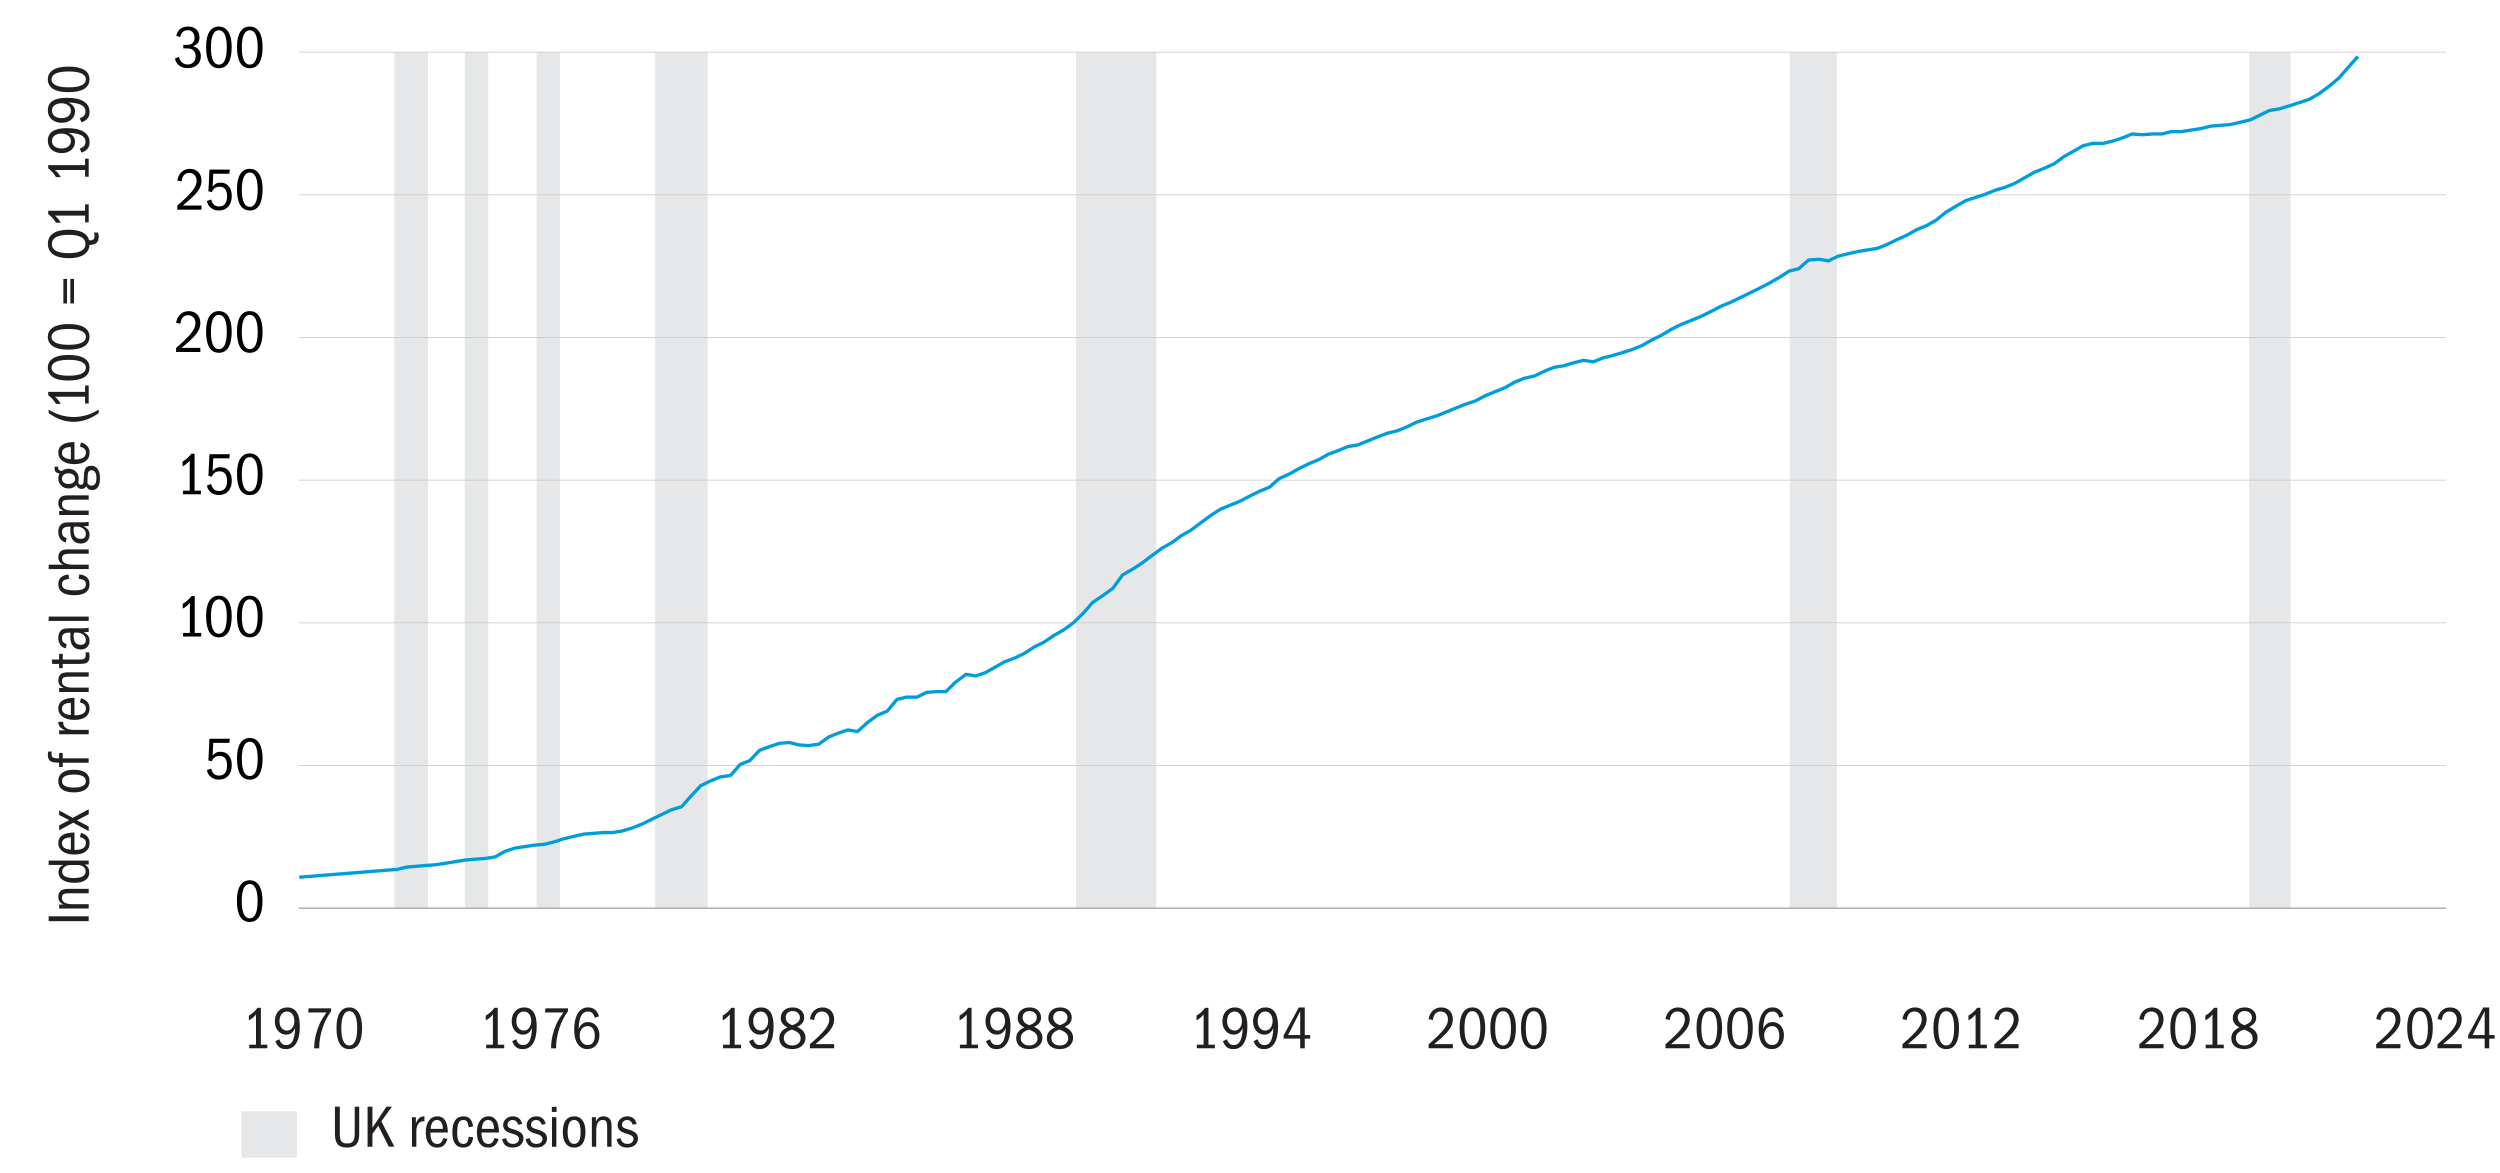 <?xml version="1.0" encoding="UTF-8"?> <svg xmlns="http://www.w3.org/2000/svg" id="Layer_2" width="750" height="351.89" viewBox="0 0 750 351.89"><defs><style>.cls-1{stroke:#009ddd;}.cls-1,.cls-2,.cls-3{fill:none;}.cls-2{stroke:#ccc;stroke-width:.25px;}.cls-2,.cls-3{stroke-miterlimit:10;}.cls-3{stroke:#999;stroke-width:.3px;}.cls-4{fill:#e6e7e8;}.cls-5{fill:#231f20;}</style></defs><rect class="cls-4" x="118.3" y="15.63" width="10.11" height="256.81"></rect><rect class="cls-4" x="139.42" y="15.63" width="7.04" height="256.81"></rect><rect class="cls-4" x="160.95" y="15.63" width="7.04" height="256.81"></rect><rect class="cls-4" x="196.55" y="15.63" width="15.73" height="256.81"></rect><rect class="cls-4" x="322.83" y="15.63" width="24.06" height="256.81"></rect><rect class="cls-4" x="536.87" y="15.63" width="14.2" height="256.81"></rect><rect class="cls-4" x="674.74" y="15.63" width="12.42" height="256.81"></rect><g><path class="cls-5" d="m145.84,314.49v-1.08h2.03v-9.07c-.3.38-.62.72-.97,1-.35.28-.74.54-1.17.78v-1.44c.49-.29.94-.61,1.35-.96.41-.35.83-.81,1.26-1.38h.99v11.07h1.93v1.08h-5.42Z"></path><path class="cls-5" d="m154.89,311.79c.18.58.43,1.01.75,1.3s.77.43,1.36.43c.79,0,1.41-.4,1.84-1.21s.69-2.11.77-3.92c-.3.68-.67,1.19-1.11,1.51-.44.32-.98.49-1.61.49-.96,0-1.76-.37-2.41-1.12s-.97-1.71-.97-2.9.35-2.22,1.04-2.99c.7-.77,1.59-1.15,2.68-1.15,1.25,0,2.19.47,2.83,1.41.64.94.95,2.37.95,4.27,0,2.22-.36,3.91-1.09,5.08s-1.77,1.75-3.14,1.75c-.79,0-1.43-.19-1.93-.58-.49-.38-.89-.99-1.19-1.82l1.22-.56Zm2.29-8.33c-.68,0-1.23.26-1.65.78s-.62,1.23-.62,2.13c0,.85.21,1.53.62,2.03s.96.76,1.63.76,1.18-.27,1.59-.82c.41-.55.62-1.23.62-2.04s-.2-1.51-.6-2.04c-.4-.53-.93-.8-1.59-.8Z"></path><path class="cls-5" d="m165.33,314.49v-.25c0-1.25.16-2.5.47-3.74.31-1.25.69-2.35,1.13-3.32.44-.97,1.13-2.11,2.07-3.45h-5.49l.13-1.24h6.77v.88c-1.13,1.5-2.01,3.24-2.64,5.22-.63,1.98-.94,3.87-.94,5.67v.23h-1.49Z"></path><path class="cls-5" d="m178.45,305.34c-.2-.67-.47-1.16-.8-1.45s-.75-.44-1.25-.44c-.9,0-1.57.41-2.02,1.23s-.71,2.17-.79,4.04c.3-.71.68-1.24,1.13-1.58.46-.35,1.03-.52,1.73-.52.98,0,1.79.38,2.43,1.12s.95,1.71.95,2.87-.33,2.2-1,2.97c-.67.77-1.54,1.15-2.62,1.15-1.24,0-2.2-.52-2.91-1.55s-1.05-2.48-1.05-4.36c0-2.03.37-3.64,1.11-4.82.74-1.19,1.75-1.78,3.03-1.78.83,0,1.52.22,2.07.65.55.43.97,1.11,1.24,2.03l-1.26.43Zm-2.14,2.5c-.74,0-1.33.27-1.76.81s-.65,1.21-.65,2,.22,1.48.67,2.03c.44.55,1.02.83,1.73.83s1.23-.24,1.59-.73c.37-.49.55-1.18.55-2.08s-.19-1.6-.58-2.11c-.38-.5-.9-.76-1.55-.76Z"></path></g><g><path class="cls-5" d="m570.72,314.49v-1.21c2.2-1.91,3.71-3.39,4.55-4.46.84-1.06,1.26-2.04,1.26-2.94,0-.72-.2-1.31-.6-1.76-.4-.45-.94-.67-1.61-.67-.64,0-1.15.21-1.55.62s-.65,1.06-.77,1.94l-1.28-.27c.18-1.09.61-1.95,1.29-2.57.68-.62,1.51-.94,2.49-.94,1.04,0,1.89.33,2.53.98.64.65.96,1.52.96,2.58,0,.74-.16,1.45-.49,2.11-.32.66-.83,1.36-1.5,2.09-.68.73-1.89,1.82-3.63,3.26h5.62v1.24h-7.27Z"></path><path class="cls-5" d="m583.88,302.23c1.24,0,2.18.54,2.84,1.61.66,1.07.99,2.59.99,4.55,0,2.1-.33,3.68-.98,4.75-.65,1.07-1.6,1.6-2.85,1.6s-2.23-.54-2.88-1.61c-.65-1.07-.97-2.66-.97-4.76s.33-3.54,1-4.58,1.62-1.56,2.85-1.56Zm-.02,1.1c-.74,0-1.33.42-1.75,1.27-.42.85-.63,2.14-.63,3.9s.21,3,.62,3.86c.41.86,1,1.29,1.77,1.29s1.34-.43,1.75-1.3c.41-.86.62-2.15.62-3.85s-.2-3.02-.61-3.88c-.41-.86-1-1.29-1.78-1.29Z"></path><path class="cls-5" d="m590.64,314.49v-1.08h2.03v-9.07c-.3.38-.62.72-.97,1-.35.28-.74.54-1.17.78v-1.44c.49-.29.94-.61,1.35-.96.41-.35.83-.81,1.26-1.38h.99v11.07h1.93v1.08h-5.42Z"></path><path class="cls-5" d="m598.31,314.49v-1.21c2.2-1.91,3.71-3.39,4.55-4.46.84-1.06,1.26-2.04,1.26-2.94,0-.72-.2-1.31-.6-1.76-.4-.45-.94-.67-1.61-.67-.64,0-1.15.21-1.55.62s-.65,1.06-.77,1.94l-1.28-.27c.18-1.09.61-1.95,1.29-2.57.68-.62,1.51-.94,2.49-.94,1.04,0,1.89.33,2.53.98.64.65.96,1.52.96,2.58,0,.74-.16,1.45-.49,2.11-.32.66-.83,1.36-1.5,2.09-.68.73-1.89,1.82-3.63,3.26h5.62v1.24h-7.27Z"></path></g><g><path class="cls-5" d="m74.77,314.49v-1.08h2.03v-9.07c-.3.38-.62.72-.97,1-.35.28-.74.54-1.17.78v-1.44c.49-.29.94-.61,1.35-.96.41-.35.83-.81,1.26-1.38h.99v11.07h1.93v1.08h-5.42Z"></path><path class="cls-5" d="m83.83,311.79c.18.58.43,1.01.75,1.3s.77.43,1.36.43c.79,0,1.41-.4,1.84-1.21s.69-2.11.77-3.92c-.3.68-.67,1.19-1.11,1.51-.44.32-.98.49-1.61.49-.96,0-1.76-.37-2.41-1.12s-.97-1.71-.97-2.9.35-2.22,1.04-2.99c.7-.77,1.59-1.15,2.68-1.15,1.25,0,2.19.47,2.83,1.41.64.94.95,2.37.95,4.27,0,2.22-.36,3.91-1.09,5.08s-1.77,1.75-3.14,1.75c-.79,0-1.43-.19-1.93-.58-.49-.38-.89-.99-1.19-1.82l1.22-.56Zm2.29-8.33c-.68,0-1.23.26-1.65.78s-.62,1.23-.62,2.13c0,.85.21,1.53.62,2.03s.96.76,1.63.76,1.18-.27,1.59-.82c.41-.55.62-1.23.62-2.04s-.2-1.51-.6-2.04c-.4-.53-.93-.8-1.59-.8Z"></path><path class="cls-5" d="m94.27,314.49v-.25c0-1.25.16-2.5.47-3.74.31-1.25.69-2.35,1.13-3.32.44-.97,1.13-2.11,2.07-3.45h-5.49l.13-1.24h6.77v.88c-1.13,1.5-2.01,3.24-2.64,5.22-.63,1.98-.94,3.87-.94,5.67v.23h-1.49Z"></path><path class="cls-5" d="m104.8,302.23c1.24,0,2.18.54,2.84,1.61.66,1.07.99,2.59.99,4.55,0,2.1-.33,3.68-.98,4.75-.65,1.07-1.6,1.6-2.85,1.6s-2.23-.54-2.88-1.61c-.65-1.07-.97-2.66-.97-4.76s.33-3.54,1-4.58,1.62-1.56,2.85-1.56Zm-.02,1.1c-.74,0-1.33.42-1.75,1.27-.42.85-.63,2.14-.63,3.9s.21,3,.62,3.86c.41.86,1,1.29,1.77,1.29s1.34-.43,1.75-1.3c.41-.86.62-2.15.62-3.85s-.2-3.02-.61-3.88c-.41-.86-1-1.29-1.78-1.29Z"></path></g><g><path class="cls-5" d="m216.91,314.49v-1.08h2.03v-9.07c-.3.38-.62.72-.97,1-.35.28-.74.54-1.17.78v-1.44c.49-.29.94-.61,1.35-.96.41-.35.83-.81,1.26-1.38h.99v11.07h1.93v1.08h-5.42Z"></path><path class="cls-5" d="m225.96,311.79c.18.58.43,1.01.75,1.3s.77.43,1.36.43c.79,0,1.41-.4,1.84-1.21s.69-2.11.77-3.92c-.3.68-.67,1.19-1.11,1.51-.44.32-.98.49-1.61.49-.96,0-1.76-.37-2.41-1.12s-.97-1.71-.97-2.9.35-2.22,1.04-2.99c.7-.77,1.59-1.15,2.68-1.15,1.25,0,2.19.47,2.83,1.41.64.94.95,2.37.95,4.27,0,2.22-.36,3.91-1.09,5.08s-1.77,1.75-3.14,1.75c-.79,0-1.43-.19-1.93-.58-.49-.38-.89-.99-1.19-1.82l1.22-.56Zm2.29-8.33c-.68,0-1.23.26-1.65.78s-.62,1.23-.62,2.13c0,.85.21,1.53.62,2.03s.96.76,1.63.76,1.18-.27,1.59-.82c.41-.55.62-1.23.62-2.04s-.2-1.51-.6-2.04c-.4-.53-.93-.8-1.59-.8Z"></path><path class="cls-5" d="m239.12,308.04c.89.4,1.53.87,1.94,1.43.4.56.6,1.18.6,1.86,0,.98-.37,1.8-1.1,2.44s-1.69.96-2.88.96-2.18-.29-2.86-.87-1.03-1.38-1.03-2.38c0-.72.19-1.35.58-1.88.39-.53,1.01-.99,1.86-1.38-.7-.36-1.2-.77-1.52-1.23s-.48-1-.48-1.61c0-.92.33-1.68.98-2.27.65-.59,1.52-.88,2.6-.88s1.86.28,2.49.85c.63.56.95,1.3.95,2.2,0,1.25-.71,2.17-2.14,2.77Zm-1.53.83c-.9.31-1.53.67-1.9,1.09-.37.41-.55.9-.55,1.47,0,.66.24,1.19.71,1.6.47.41,1.09.61,1.84.61s1.35-.2,1.81-.58c.46-.39.69-.9.69-1.52s-.2-1.14-.6-1.55c-.4-.41-1.07-.78-2.01-1.12Zm.09-1.31c.78-.26,1.36-.58,1.73-.95.37-.37.56-.82.56-1.36s-.2-1.03-.61-1.39c-.41-.36-.94-.54-1.58-.54-.61,0-1.11.17-1.49.52-.38.35-.58.8-.58,1.37,0,.52.15.97.45,1.36.3.39.81.72,1.53.98Z"></path><path class="cls-5" d="m242.97,314.49v-1.21c2.2-1.91,3.71-3.39,4.55-4.46.84-1.06,1.26-2.04,1.26-2.94,0-.72-.2-1.31-.6-1.76-.4-.45-.94-.67-1.61-.67-.64,0-1.15.21-1.55.62s-.65,1.06-.77,1.94l-1.28-.27c.18-1.09.61-1.95,1.29-2.57.68-.62,1.51-.94,2.49-.94,1.04,0,1.89.33,2.53.98.64.65.96,1.52.96,2.58,0,.74-.16,1.45-.49,2.11-.32.66-.83,1.36-1.5,2.09-.68.73-1.89,1.82-3.63,3.26h5.62v1.24h-7.27Z"></path></g><g><path class="cls-5" d="m287.98,314.49v-1.08h2.03v-9.07c-.3.38-.62.72-.97,1-.35.28-.74.54-1.17.78v-1.44c.49-.29.94-.61,1.35-.96.41-.35.83-.81,1.26-1.38h.99v11.07h1.93v1.08h-5.42Z"></path><path class="cls-5" d="m297.03,311.79c.18.58.43,1.01.75,1.3s.77.43,1.36.43c.79,0,1.41-.4,1.84-1.21s.69-2.11.77-3.92c-.3.68-.67,1.19-1.11,1.51-.44.32-.98.49-1.61.49-.96,0-1.76-.37-2.41-1.12s-.97-1.71-.97-2.9.35-2.22,1.04-2.99c.7-.77,1.59-1.15,2.68-1.15,1.25,0,2.19.47,2.83,1.41.64.94.95,2.37.95,4.27,0,2.22-.36,3.91-1.09,5.08s-1.77,1.75-3.14,1.75c-.79,0-1.43-.19-1.93-.58-.49-.38-.89-.99-1.19-1.82l1.22-.56Zm2.29-8.33c-.68,0-1.23.26-1.65.78s-.62,1.23-.62,2.13c0,.85.21,1.53.62,2.03s.96.76,1.63.76,1.18-.27,1.59-.82c.41-.55.62-1.23.62-2.04s-.2-1.51-.6-2.04c-.4-.53-.93-.8-1.59-.8Z"></path><path class="cls-5" d="m310.19,308.04c.89.4,1.53.87,1.94,1.43.4.56.6,1.18.6,1.86,0,.98-.37,1.8-1.1,2.44s-1.69.96-2.88.96-2.18-.29-2.86-.87-1.03-1.38-1.03-2.38c0-.72.19-1.35.58-1.88.39-.53,1.01-.99,1.86-1.38-.7-.36-1.2-.77-1.52-1.23s-.48-1-.48-1.61c0-.92.33-1.68.98-2.27.65-.59,1.52-.88,2.6-.88s1.86.28,2.49.85c.63.56.95,1.3.95,2.2,0,1.25-.71,2.17-2.14,2.77Zm-1.53.83c-.9.31-1.53.67-1.9,1.09-.37.41-.55.9-.55,1.47,0,.66.24,1.19.71,1.6.47.41,1.09.61,1.84.61s1.35-.2,1.81-.58c.46-.39.69-.9.69-1.52s-.2-1.14-.6-1.55c-.4-.41-1.07-.78-2.01-1.12Zm.09-1.31c.78-.26,1.36-.58,1.73-.95.37-.37.56-.82.56-1.36s-.2-1.03-.61-1.39c-.41-.36-.94-.54-1.58-.54-.61,0-1.11.17-1.49.52-.38.35-.58.8-.58,1.37,0,.52.15.97.45,1.36.3.39.81.72,1.53.98Z"></path><path class="cls-5" d="m319.39,308.04c.89.4,1.53.87,1.94,1.43.4.56.6,1.18.6,1.86,0,.98-.37,1.8-1.1,2.44s-1.69.96-2.88.96-2.18-.29-2.86-.87-1.03-1.38-1.03-2.38c0-.72.19-1.35.58-1.88.39-.53,1.01-.99,1.86-1.38-.7-.36-1.2-.77-1.52-1.23s-.48-1-.48-1.61c0-.92.33-1.68.98-2.27.65-.59,1.52-.88,2.6-.88s1.86.28,2.49.85c.63.56.95,1.3.95,2.2,0,1.25-.71,2.17-2.14,2.77Zm-1.53.83c-.9.31-1.53.67-1.9,1.09-.37.41-.55.9-.55,1.47,0,.66.24,1.19.71,1.6.47.41,1.09.61,1.84.61s1.35-.2,1.81-.58c.46-.39.69-.9.69-1.52s-.2-1.14-.6-1.55c-.4-.41-1.07-.78-2.01-1.12Zm.09-1.31c.78-.26,1.36-.58,1.73-.95.37-.37.56-.82.56-1.36s-.2-1.03-.61-1.39c-.41-.36-.94-.54-1.58-.54-.61,0-1.11.17-1.49.52-.38.35-.58.8-.58,1.37,0,.52.15.97.45,1.36.3.39.81.72,1.53.98Z"></path></g><g><path class="cls-5" d="m359.05,314.49v-1.08h2.03v-9.07c-.3.38-.62.72-.97,1-.35.28-.74.54-1.17.78v-1.44c.49-.29.94-.61,1.35-.96.41-.35.83-.81,1.26-1.38h.99v11.07h1.93v1.08h-5.42Z"></path><path class="cls-5" d="m368.1,311.79c.18.58.43,1.01.75,1.3s.77.43,1.36.43c.79,0,1.41-.4,1.84-1.21s.69-2.11.77-3.92c-.3.68-.67,1.19-1.11,1.51-.44.32-.98.49-1.61.49-.96,0-1.76-.37-2.41-1.12s-.97-1.71-.97-2.9.35-2.22,1.04-2.99c.7-.77,1.59-1.15,2.68-1.15,1.25,0,2.19.47,2.83,1.41.64.94.95,2.37.95,4.27,0,2.22-.36,3.91-1.09,5.08s-1.77,1.75-3.14,1.75c-.79,0-1.43-.19-1.93-.58-.49-.38-.89-.99-1.19-1.82l1.22-.56Zm2.29-8.33c-.68,0-1.23.26-1.65.78s-.62,1.23-.62,2.13c0,.85.21,1.53.62,2.03s.96.76,1.63.76,1.18-.27,1.59-.82c.41-.55.62-1.23.62-2.04s-.2-1.51-.6-2.04c-.4-.53-.93-.8-1.59-.8Z"></path><path class="cls-5" d="m377.3,311.79c.18.58.43,1.01.75,1.3s.77.43,1.36.43c.79,0,1.41-.4,1.84-1.21s.69-2.11.77-3.92c-.3.68-.67,1.19-1.11,1.51-.44.32-.98.49-1.61.49-.96,0-1.76-.37-2.41-1.12s-.97-1.71-.97-2.9.35-2.22,1.04-2.99c.7-.77,1.59-1.15,2.68-1.15,1.25,0,2.19.47,2.83,1.41.64.94.95,2.37.95,4.27,0,2.22-.36,3.91-1.09,5.08s-1.77,1.75-3.14,1.75c-.79,0-1.43-.19-1.93-.58-.49-.38-.89-.99-1.19-1.82l1.22-.56Zm2.29-8.33c-.68,0-1.23.26-1.65.78s-.62,1.23-.62,2.13c0,.85.21,1.53.62,2.03s.96.76,1.63.76,1.18-.27,1.59-.82c.41-.55.62-1.23.62-2.04s-.2-1.51-.6-2.04c-.4-.53-.93-.8-1.59-.8Z"></path><path class="cls-5" d="m390.06,314.49v-2.9h-4.97v-.97l4.54-8.39h1.8v8.28h1.62v1.08h-1.62v2.9h-1.37Zm0-11.12l-3.64,7.15h3.64v-7.15Z"></path></g><g><path class="cls-5" d="m428.58,314.49v-1.21c2.2-1.91,3.71-3.39,4.55-4.46.84-1.06,1.26-2.04,1.26-2.94,0-.72-.2-1.31-.6-1.76-.4-.45-.94-.67-1.61-.67-.64,0-1.15.21-1.55.62s-.65,1.06-.77,1.94l-1.28-.27c.18-1.09.61-1.95,1.29-2.57.68-.62,1.51-.94,2.49-.94,1.04,0,1.89.33,2.53.98.64.65.96,1.52.96,2.58,0,.74-.16,1.45-.49,2.11-.32.66-.83,1.36-1.5,2.09-.68.73-1.89,1.82-3.63,3.26h5.62v1.24h-7.27Z"></path><path class="cls-5" d="m441.74,302.23c1.24,0,2.18.54,2.84,1.61.66,1.07.99,2.59.99,4.55,0,2.1-.33,3.68-.98,4.75-.65,1.07-1.6,1.6-2.85,1.6s-2.23-.54-2.88-1.61c-.65-1.07-.97-2.66-.97-4.76s.33-3.54,1-4.58,1.62-1.56,2.85-1.56Zm-.02,1.1c-.74,0-1.33.42-1.75,1.27-.42.85-.63,2.14-.63,3.9s.21,3,.62,3.86c.41.86,1,1.29,1.77,1.29s1.34-.43,1.75-1.3c.41-.86.62-2.15.62-3.85s-.2-3.02-.61-3.88c-.41-.86-1-1.29-1.78-1.29Z"></path><path class="cls-5" d="m450.94,302.23c1.24,0,2.18.54,2.84,1.61.66,1.07.99,2.59.99,4.55,0,2.1-.33,3.68-.98,4.75-.65,1.07-1.6,1.6-2.85,1.6s-2.23-.54-2.88-1.61c-.65-1.07-.97-2.66-.97-4.76s.33-3.54,1-4.58,1.62-1.56,2.85-1.56Zm-.02,1.1c-.74,0-1.33.42-1.75,1.27-.42.85-.63,2.14-.63,3.9s.21,3,.62,3.86c.41.86,1,1.29,1.77,1.29s1.34-.43,1.75-1.3c.41-.86.62-2.15.62-3.85s-.2-3.02-.61-3.88c-.41-.86-1-1.29-1.78-1.29Z"></path><path class="cls-5" d="m460.14,302.23c1.24,0,2.18.54,2.84,1.61.66,1.07.99,2.59.99,4.55,0,2.1-.33,3.68-.98,4.75-.65,1.07-1.6,1.6-2.85,1.6s-2.23-.54-2.88-1.61c-.65-1.07-.97-2.66-.97-4.76s.33-3.54,1-4.58,1.62-1.56,2.85-1.56Zm-.02,1.1c-.74,0-1.33.42-1.75,1.27-.42.85-.63,2.14-.63,3.9s.21,3,.62,3.86c.41.86,1,1.29,1.77,1.29s1.34-.43,1.75-1.3c.41-.86.62-2.15.62-3.85s-.2-3.02-.61-3.88c-.41-.86-1-1.29-1.78-1.29Z"></path></g><g><path class="cls-5" d="m499.65,314.49v-1.21c2.2-1.91,3.71-3.39,4.55-4.46.84-1.06,1.26-2.04,1.26-2.94,0-.72-.2-1.31-.6-1.76-.4-.45-.94-.67-1.61-.67-.64,0-1.15.21-1.55.62s-.65,1.06-.77,1.94l-1.28-.27c.18-1.09.61-1.95,1.29-2.57.68-.62,1.51-.94,2.49-.94,1.04,0,1.89.33,2.53.98.64.65.96,1.52.96,2.58,0,.74-.16,1.45-.49,2.11-.32.66-.83,1.36-1.5,2.09-.68.73-1.89,1.82-3.63,3.26h5.62v1.24h-7.27Z"></path><path class="cls-5" d="m512.81,302.23c1.24,0,2.18.54,2.84,1.61.66,1.07.99,2.59.99,4.55,0,2.1-.33,3.68-.98,4.75-.65,1.07-1.6,1.6-2.85,1.6s-2.23-.54-2.88-1.61c-.65-1.07-.97-2.66-.97-4.76s.33-3.54,1-4.58,1.62-1.56,2.85-1.56Zm-.02,1.1c-.74,0-1.33.42-1.75,1.27-.42.85-.63,2.14-.63,3.9s.21,3,.62,3.86c.41.86,1,1.29,1.77,1.29s1.34-.43,1.75-1.3c.41-.86.62-2.15.62-3.85s-.2-3.02-.61-3.88c-.41-.86-1-1.29-1.78-1.29Z"></path><path class="cls-5" d="m522.01,302.23c1.24,0,2.18.54,2.84,1.61.66,1.07.99,2.59.99,4.55,0,2.1-.33,3.68-.98,4.75-.65,1.07-1.6,1.6-2.85,1.6s-2.23-.54-2.88-1.61c-.65-1.07-.97-2.66-.97-4.76s.33-3.54,1-4.58,1.62-1.56,2.85-1.56Zm-.02,1.1c-.74,0-1.33.42-1.75,1.27-.42.85-.63,2.14-.63,3.9s.21,3,.62,3.86c.41.86,1,1.29,1.77,1.29s1.34-.43,1.75-1.3c.41-.86.62-2.15.62-3.85s-.2-3.02-.61-3.88c-.41-.86-1-1.29-1.78-1.29Z"></path><path class="cls-5" d="m533.8,305.34c-.2-.67-.47-1.16-.8-1.45s-.75-.44-1.25-.44c-.9,0-1.57.41-2.02,1.23s-.71,2.17-.79,4.04c.3-.71.68-1.24,1.13-1.58.46-.35,1.03-.52,1.73-.52.98,0,1.79.38,2.43,1.12s.95,1.71.95,2.87-.33,2.2-1,2.97c-.67.77-1.54,1.15-2.62,1.15-1.24,0-2.2-.52-2.91-1.55s-1.05-2.48-1.05-4.36c0-2.03.37-3.64,1.11-4.82.74-1.19,1.75-1.78,3.03-1.78.83,0,1.52.22,2.07.65.55.43.97,1.11,1.24,2.03l-1.26.43Zm-2.14,2.5c-.74,0-1.33.27-1.76.81s-.65,1.21-.65,2,.22,1.48.67,2.03c.44.55,1.02.83,1.73.83s1.23-.24,1.59-.73c.37-.49.55-1.18.55-2.08s-.19-1.6-.58-2.11c-.38-.5-.9-.76-1.55-.76Z"></path></g><g><path class="cls-5" d="m26.61,276.35h-12.01v-1.46h12.01v1.46Z"></path><path class="cls-5" d="m26.61,267.98h-5.74c-.88,0-1.48.09-1.8.26s-.49.54-.49,1.09c0,.64.26,1.12.79,1.44.53.32,1.31.49,2.34.49h4.9v1.31h-8.87v-1.22h1.37c-.58-.24-.99-.55-1.24-.92s-.38-.83-.38-1.37c0-.67.2-1.24.59-1.7.4-.46,1.17-.69,2.32-.69h6.21v1.31Z"></path><path class="cls-5" d="m26.61,259.37h-1.24c.5.25.87.58,1.09.98.22.4.33.87.33,1.39,0,1-.4,1.76-1.19,2.3s-1.9.81-3.33.81-2.62-.29-3.46-.86c-.84-.57-1.26-1.33-1.26-2.29,0-.55.12-1,.35-1.35.23-.35.58-.64,1.04-.86h-4.34v-1.31h12.01v1.19Zm-5.42.13c-.74,0-1.35.19-1.83.56-.47.37-.71.85-.71,1.44,0,.62.29,1.1.86,1.42.58.32,1.44.49,2.59.49,1.22,0,2.13-.17,2.71-.5s.87-.83.87-1.5c0-.55-.21-1.01-.64-1.37-.43-.36-1.01-.54-1.75-.54h-2.11Z"></path><path class="cls-5" d="m24.27,249.86c.84.23,1.48.59,1.93,1.1s.67,1.18.67,2.02c0,1.07-.4,1.9-1.19,2.49s-1.91.89-3.37.89-2.66-.31-3.53-.94c-.86-.63-1.3-1.47-1.3-2.51s.4-1.78,1.19-2.32,2.02-.82,3.67-.85v5.24h.13c1.09,0,1.91-.18,2.47-.53.55-.35.83-.87.83-1.54,0-.46-.14-.83-.43-1.12-.29-.29-.74-.52-1.35-.68l.29-1.24Zm-3.01,1.37c-.88,0-1.54.16-2,.48-.46.32-.68.76-.68,1.34,0,.52.22.94.65,1.26.43.32,1.11.52,2.03.59v-3.67Z"></path><path class="cls-5" d="m26.61,244.26l-3.53,1.85,3.53,1.84v1.39l-4.66-2.54-4.21,2.3v-1.49l3.01-1.58-3.01-1.53v-1.35l4.09,2.2,4.79-2.59v1.51Z"></path><path class="cls-5" d="m17.48,234.29c0-1.06.4-1.88,1.21-2.48.8-.59,1.93-.89,3.38-.89,1.58,0,2.78.29,3.58.86.8.58,1.21,1.43,1.21,2.56s-.4,1.91-1.21,2.5c-.81.59-1.96.88-3.47.88s-2.72-.29-3.51-.87-1.19-1.44-1.19-2.56Zm1.1.05c0,.64.31,1.12.92,1.44.61.32,1.51.49,2.68.49s2.1-.17,2.69-.5c.59-.33.89-.81.89-1.45s-.3-1.12-.89-1.45c-.59-.33-1.49-.5-2.69-.5s-2.1.17-2.7.5-.9.82-.9,1.47Z"></path><path class="cls-5" d="m26.61,228.82h-7.79v1.28h-1.08v-1.28c-1.27,0-2.15-.17-2.65-.5-.49-.33-.74-.95-.74-1.86,0-.2.01-.39.04-.56.02-.17.05-.32.07-.45h1.08c-.04.14-.06.26-.07.33-.01.08-.02.18-.02.3,0,.52.11.88.34,1.1.23.22.83.32,1.8.32h.14v-1.62h1.08v1.62h7.79v1.31Z"></path><path class="cls-5" d="m26.61,220.27h-8.87v-1.17h1.85c-.74-.3-1.28-.65-1.6-1.04-.32-.39-.49-.82-.49-1.31v-.22h1.48l-.02.31c0,.65.27,1.16.8,1.54.53.38,1.26.57,2.17.57h4.68v1.31Z"></path><path class="cls-5" d="m24.27,209.47c.84.23,1.48.59,1.93,1.1.44.5.67,1.18.67,2.02,0,1.07-.4,1.9-1.19,2.49-.79.59-1.91.89-3.37.89s-2.66-.32-3.53-.95c-.86-.63-1.3-1.47-1.3-2.51s.4-1.78,1.19-2.32,2.02-.82,3.67-.85v5.24h.13c1.09,0,1.91-.18,2.47-.53s.83-.87.83-1.54c0-.46-.14-.83-.43-1.12-.29-.29-.74-.52-1.35-.68l.29-1.24Zm-3.01,1.37c-.88,0-1.54.16-2,.48-.46.32-.68.77-.68,1.34,0,.52.22.94.65,1.26.43.32,1.11.52,2.03.59v-3.67Z"></path><path class="cls-5" d="m26.61,203.01h-5.74c-.88,0-1.48.09-1.8.26-.32.17-.49.54-.49,1.09,0,.64.26,1.12.79,1.44.53.32,1.31.49,2.34.49h4.9v1.31h-8.87v-1.22h1.37c-.58-.24-.99-.55-1.24-.92-.25-.37-.38-.83-.38-1.37,0-.67.2-1.24.59-1.7s1.17-.69,2.32-.69h6.21v1.31Z"></path><path class="cls-5" d="m26.73,195.71c.06.32.1.58.11.77.01.19.02.33.02.44,0,.7-.13,1.2-.38,1.5-.25.31-.58.51-.97.61s-1.08.15-2.05.15h-4.64v1.28h-1.08v-1.28h-2.07l-.13-1.31h2.2v-1.73h1.08v1.73h4.64c.66,0,1.13-.03,1.4-.09.28-.06.49-.18.63-.37.14-.19.22-.49.22-.91,0-.16,0-.29-.02-.41-.01-.12-.04-.25-.07-.38h1.12Z"></path><path class="cls-5" d="m26.61,189.57c-.2.02-.43.05-.69.07-.26.02-.55.04-.87.04.65.31,1.11.67,1.4,1.08.28.41.42.9.42,1.48,0,.77-.24,1.4-.72,1.88-.48.49-1.12.73-1.91.73-1.01,0-1.78-.33-2.33-.98-.55-.65-.82-1.62-.82-2.91.01-.58.04-.97.07-1.17h-.45c-.71,0-1.24.13-1.59.4-.35.27-.53.69-.53,1.25,0,.44.11.82.32,1.12.22.3.58.52,1.08.65l-.22,1.3c-.7-.13-1.25-.48-1.67-1.05-.41-.57-.62-1.27-.62-2.1,0-.67.13-1.24.4-1.7.27-.46.62-.77,1.06-.94.44-.16,1.06-.24,1.86-.24h3.37c.77,0,1.29,0,1.58-.03.28-.02.57-.06.85-.13v1.26Zm-4.41.23c-.04.17-.06.33-.08.49-.02.16-.03.34-.03.53,0,.91.18,1.58.54,2s.89.63,1.6.63c.46,0,.83-.12,1.11-.35.28-.23.42-.61.42-1.12,0-.65-.26-1.18-.78-1.59-.52-.41-1.18-.62-1.97-.62-.34,0-.61.01-.81.04Z"></path><path class="cls-5" d="m26.61,186.28h-12.01v-1.31h12.01v1.31Z"></path><path class="cls-5" d="m23.76,172.31c1.07.12,1.85.43,2.35.92.5.49.75,1.19.75,2.11,0,1.06-.39,1.86-1.17,2.4-.78.55-1.92.82-3.42.82s-2.76-.28-3.57-.84c-.81-.56-1.21-1.38-1.21-2.47,0-.86.24-1.53.73-1.99s1.25-.78,2.28-.94l.27,1.33c-.84.11-1.41.28-1.72.52-.31.24-.46.61-.46,1.12,0,.66.29,1.13.87,1.4s1.59.41,3.03.41c1.09,0,1.91-.14,2.46-.42.55-.28.82-.76.82-1.43,0-.5-.17-.88-.51-1.13-.34-.25-.89-.41-1.65-.47l.16-1.33Z"></path><path class="cls-5" d="m26.61,166.12h-5.72c-.8,0-1.39.1-1.75.31-.37.2-.55.58-.55,1.13,0,.59.29,1.04.86,1.36s1.39.48,2.45.48h4.72v1.31h-12.01v-1.31h4.5c-.54-.18-.95-.46-1.22-.85-.27-.38-.4-.84-.4-1.37,0-.67.2-1.24.6-1.69.4-.46,1.16-.68,2.26-.68h6.26v1.31Z"></path><path class="cls-5" d="m26.61,157.78c-.2.02-.43.05-.69.07-.26.02-.55.04-.87.04.65.31,1.11.67,1.4,1.08.28.41.42.9.42,1.48,0,.77-.24,1.4-.72,1.88-.48.49-1.12.73-1.91.73-1.01,0-1.78-.33-2.33-.98-.55-.65-.82-1.62-.82-2.91.01-.58.04-.97.07-1.17h-.45c-.71,0-1.24.13-1.59.4-.35.27-.53.69-.53,1.25,0,.44.11.82.32,1.12.22.3.58.52,1.08.65l-.22,1.3c-.7-.13-1.25-.48-1.67-1.05-.41-.57-.62-1.27-.62-2.1,0-.67.13-1.24.4-1.7.27-.46.62-.77,1.06-.94.44-.16,1.06-.24,1.86-.24h3.37c.77,0,1.29,0,1.58-.03.28-.02.57-.06.85-.13v1.26Zm-4.41.23c-.04.17-.06.33-.08.49-.02.16-.03.34-.03.53,0,.91.18,1.58.54,2s.89.63,1.6.63c.46,0,.83-.12,1.11-.35.28-.23.42-.61.42-1.12,0-.65-.26-1.18-.78-1.59-.52-.41-1.18-.62-1.97-.62-.34,0-.61.01-.81.04Z"></path><path class="cls-5" d="m26.61,149.91h-5.74c-.88,0-1.48.09-1.8.26-.32.17-.49.54-.49,1.09,0,.64.26,1.12.79,1.44.53.32,1.31.49,2.34.49h4.9v1.31h-8.87v-1.22h1.37c-.58-.24-.99-.55-1.24-.92-.25-.37-.38-.83-.38-1.37,0-.67.2-1.24.59-1.7s1.17-.69,2.32-.69h6.21v1.31Z"></path><path class="cls-5" d="m25.19,142.43c.06-1.01.26-1.71.59-2.11.34-.4.88-.59,1.62-.59.82,0,1.45.32,1.91.97.46.65.68,1.58.68,2.79,0,1.13-.2,2-.59,2.61-.4.61-.97.92-1.73.92-.91,0-1.5-.39-1.76-1.17-.19.3-.4.51-.62.64-.22.13-.48.19-.76.19-.41,0-.74-.1-1-.3-.26-.2-.47-.48-.64-.85-.31.36-.66.62-1.04.78-.38.16-.82.24-1.3.24-.86,0-1.59-.29-2.18-.88-.59-.59-.88-1.29-.88-2.11,0-.3.04-.56.11-.78.07-.22.16-.45.27-.68-.62-.14-1.03-.34-1.22-.58-.19-.24-.29-.64-.29-1.21v-.31h1.12s-.02.08-.03.14c0,.05,0,.12,0,.21,0,.31.09.54.28.67.19.14.46.23.84.28.32-.25.65-.43.97-.53.32-.1.67-.15,1.03-.15.85,0,1.57.28,2.16.83.59.55.88,1.27.88,2.16,0,.22-.02.41-.04.58s-.07.34-.12.52c.08.28.19.47.32.58.13.11.3.16.5.16.26,0,.46-.07.59-.23.13-.15.22-.54.25-1.18l.09-1.62Zm-6.61,1.12c0,.5.17.9.52,1.2s.85.44,1.49.44c.6,0,1.08-.15,1.43-.44.35-.29.53-.67.53-1.14s-.19-.85-.56-1.16c-.37-.31-.85-.46-1.42-.46s-1.04.14-1.42.42c-.38.28-.58.66-.58,1.14Zm7.65,1.39c.18.28.36.47.55.58.19.11.41.17.66.17.5,0,.88-.18,1.12-.53.25-.35.37-.93.37-1.74s-.13-1.35-.38-1.75-.61-.59-1.08-.59c-.74,0-1.13.49-1.17,1.47-.04.98-.06,1.77-.07,2.38Z"></path><path class="cls-5" d="m24.27,132.74c.84.23,1.48.59,1.93,1.1.44.5.67,1.18.67,2.02,0,1.07-.4,1.9-1.19,2.49-.79.59-1.91.89-3.37.89s-2.66-.32-3.53-.95c-.86-.63-1.3-1.47-1.3-2.51s.4-1.78,1.19-2.32,2.02-.82,3.67-.85v5.24h.13c1.09,0,1.91-.18,2.47-.53s.83-.87.83-1.54c0-.46-.14-.83-.43-1.12-.29-.29-.74-.52-1.35-.68l.29-1.24Zm-3.01,1.37c-.88,0-1.54.16-2,.48-.46.32-.68.77-.68,1.34,0,.52.22.94.65,1.26.43.32,1.11.52,2.03.59v-3.67Z"></path><path class="cls-5" d="m29.61,123.92c-1.22.89-2.46,1.55-3.71,1.98-1.25.43-2.51.65-3.8.65s-2.56-.22-3.81-.65c-1.24-.43-2.48-1.09-3.7-1.98v-1.06c1.13.73,2.33,1.29,3.6,1.67s2.57.57,3.91.57,2.65-.19,3.91-.57c1.26-.38,2.46-.93,3.6-1.67v1.06Z"></path><path class="cls-5" d="m26.61,121.05h-1.08v-2.03h-9.07c.38.3.72.62,1,.97.28.35.54.74.78,1.17h-1.44c-.29-.49-.61-.94-.96-1.35-.35-.41-.81-.83-1.38-1.26v-.99h11.07v-1.93h1.08v5.42Z"></path><path class="cls-5" d="m14.35,110.31c0-1.24.54-2.18,1.61-2.84,1.07-.66,2.59-.99,4.54-.99,2.1,0,3.68.33,4.75.98,1.07.65,1.6,1.6,1.6,2.85s-.54,2.23-1.61,2.88c-1.07.65-2.66.97-4.76.97s-3.54-.33-4.58-1c-1.04-.67-1.56-1.62-1.56-2.85Zm1.1.02c0,.74.42,1.33,1.27,1.75.85.42,2.15.63,3.9.63s3-.21,3.86-.62,1.29-1,1.29-1.77-.43-1.34-1.3-1.75c-.86-.41-2.15-.62-3.85-.62s-3.02.2-3.88.61c-.86.41-1.29,1-1.29,1.78Z"></path><path class="cls-5" d="m14.35,101.04c0-1.24.54-2.18,1.61-2.84,1.07-.66,2.59-.99,4.54-.99,2.1,0,3.68.33,4.75.98,1.07.65,1.6,1.6,1.6,2.85s-.54,2.23-1.61,2.88c-1.07.65-2.66.97-4.76.97s-3.54-.33-4.58-1c-1.04-.67-1.56-1.62-1.56-2.85Zm1.1.02c0,.74.42,1.33,1.27,1.75.85.42,2.15.63,3.9.63s3-.21,3.86-.62,1.29-1,1.29-1.77-.43-1.34-1.3-1.75c-.86-.41-2.15-.62-3.85-.62s-3.02.2-3.88.61c-.86.41-1.29,1-1.29,1.78Z"></path><path class="cls-5" d="m20.11,91.04h-1.1v-7.36h1.1v7.36Zm2.09,0h-1.1v-7.36h1.1v7.36Z"></path><path class="cls-5" d="m29.36,69.76c.13.35.21.58.23.69.02.11.03.29.03.53,0,1.67-.89,2.5-2.68,2.5h-.09c-.08,1.28-.66,2.27-1.73,2.95-1.07.68-2.57,1.03-4.5,1.03s-3.56-.37-4.64-1.11c-1.08-.74-1.62-1.8-1.62-3.2s.53-2.41,1.6-3.14c1.07-.73,2.62-1.09,4.66-1.09,1.74,0,3.13.27,4.18.8,1.04.53,1.69,1.33,1.94,2.38h.2c.53,0,.9-.1,1.11-.31s.31-.58.31-1.12c0-.2-.02-.37-.04-.49-.03-.12-.08-.26-.14-.43h1.19Zm-13.81,3.44c0,.91.43,1.6,1.28,2.06.85.46,2.14.69,3.85.69,1.61,0,2.84-.23,3.69-.7.85-.47,1.28-1.15,1.28-2.05s-.42-1.58-1.25-2.05c-.83-.47-2.08-.7-3.75-.7s-3.01.23-3.84.69c-.83.46-1.25,1.15-1.25,2.06Z"></path><path class="cls-5" d="m26.61,66.72h-1.08v-2.03h-9.07c.38.3.72.62,1,.97.28.35.54.74.78,1.17h-1.44c-.29-.49-.61-.94-.96-1.35-.35-.41-.81-.83-1.38-1.26v-.99h11.07v-1.93h1.08v5.42Z"></path><path class="cls-5" d="m26.61,53.02h-1.08v-2.03h-9.07c.38.3.72.62,1,.97.28.35.54.74.78,1.17h-1.44c-.29-.49-.61-.94-.96-1.35-.35-.41-.81-.83-1.38-1.26v-.99h11.07v-1.93h1.08v5.42Z"></path><path class="cls-5" d="m23.91,44.56c.58-.18,1.01-.43,1.3-.75.29-.32.43-.77.43-1.36,0-.79-.4-1.41-1.21-1.84-.8-.44-2.11-.69-3.92-.77.68.3,1.19.67,1.51,1.11.32.44.49.98.49,1.61,0,.96-.37,1.76-1.12,2.41-.74.65-1.71.97-2.9.97s-2.22-.35-2.99-1.04-1.15-1.59-1.15-2.68c0-1.25.47-2.19,1.41-2.83.94-.64,2.37-.95,4.28-.95,2.22,0,3.91.36,5.08,1.09,1.16.73,1.75,1.77,1.75,3.14,0,.79-.19,1.43-.58,1.93-.38.49-.99.89-1.82,1.19l-.56-1.22Zm-8.33-2.29c0,.68.26,1.23.78,1.65s1.23.62,2.13.62c.85,0,1.53-.21,2.03-.62s.76-.96.76-1.63-.27-1.18-.82-1.59c-.55-.41-1.23-.62-2.04-.62s-1.51.2-2.04.6c-.53.4-.8.93-.8,1.59Z"></path><path class="cls-5" d="m23.91,35.46c.58-.18,1.01-.43,1.3-.75.29-.32.43-.77.43-1.36,0-.79-.4-1.41-1.21-1.84-.8-.44-2.11-.69-3.92-.77.68.3,1.19.67,1.51,1.11.32.44.49.98.49,1.61,0,.96-.37,1.76-1.12,2.41-.74.65-1.71.97-2.9.97s-2.22-.35-2.99-1.04-1.15-1.59-1.15-2.68c0-1.25.47-2.19,1.41-2.83.94-.64,2.37-.95,4.28-.95,2.22,0,3.91.36,5.08,1.09,1.16.73,1.75,1.77,1.75,3.14,0,.79-.19,1.43-.58,1.93-.38.49-.99.89-1.82,1.19l-.56-1.22Zm-8.33-2.29c0,.68.26,1.23.78,1.65s1.23.62,2.13.62c.85,0,1.53-.21,2.03-.62s.76-.96.76-1.63-.27-1.18-.82-1.59c-.55-.41-1.23-.62-2.04-.62s-1.51.2-2.04.6c-.53.4-.8.93-.8,1.59Z"></path><path class="cls-5" d="m14.35,23.8c0-1.24.54-2.18,1.61-2.84,1.07-.66,2.59-.99,4.54-.99,2.1,0,3.68.33,4.75.98,1.07.65,1.6,1.6,1.6,2.85s-.54,2.23-1.61,2.88c-1.07.65-2.66.97-4.76.97s-3.54-.33-4.58-1c-1.04-.67-1.56-1.62-1.56-2.85Zm1.1.02c0,.74.42,1.33,1.27,1.75.85.42,2.15.63,3.9.63s3-.21,3.86-.62,1.29-1,1.29-1.77-.43-1.34-1.3-1.75c-.86-.41-2.15-.62-3.85-.62s-3.02.2-3.88.61c-.86.41-1.29,1-1.29,1.78Z"></path></g><g><path class="cls-5" d="m106.39,332.01h1.37v8.32c0,1.32-.29,2.31-.85,2.96-.57.65-1.52.98-2.83.98s-2.22-.33-2.77-.98c-.55-.65-.83-1.66-.83-3.02v-8.26h1.46v8.26c0,1.03.17,1.75.5,2.16s.9.61,1.7.61c.85,0,1.44-.22,1.77-.65s.5-1.18.5-2.23v-8.15Z"></path><path class="cls-5" d="m116.65,344.02l-3.17-6.3-1.75,2.47v3.83h-1.46v-12.01h1.46v6.32l4.19-6.32h1.64l-3.15,4.39,3.91,7.61h-1.67Z"></path><path class="cls-5" d="m123.59,344.02v-8.87h1.17v1.85c.3-.74.65-1.28,1.04-1.6.39-.32.82-.49,1.31-.49h.22v1.48l-.31-.02c-.65,0-1.16.27-1.54.8s-.57,1.26-.57,2.17v4.68h-1.31Z"></path><path class="cls-5" d="m134.23,341.68c-.23.84-.59,1.48-1.1,1.93-.5.44-1.18.67-2.02.67-1.07,0-1.9-.4-2.49-1.19-.59-.79-.89-1.91-.89-3.37s.32-2.66.95-3.53,1.47-1.3,2.51-1.3,1.78.4,2.32,1.19.82,2.02.85,3.67h-5.24v.13c0,1.09.18,1.91.53,2.47s.87.83,1.54.83c.46,0,.83-.14,1.12-.43s.52-.74.68-1.35l1.24.29Zm-1.37-3.01c0-.88-.16-1.54-.48-2-.32-.46-.77-.68-1.34-.68-.52,0-.94.22-1.26.65-.32.43-.52,1.11-.59,2.03h3.67Z"></path><path class="cls-5" d="m141.95,341.17c-.12,1.07-.43,1.85-.92,2.35s-1.19.75-2.11.75c-1.06,0-1.86-.39-2.4-1.17-.55-.78-.82-1.92-.82-3.42s.28-2.76.84-3.57c.56-.81,1.38-1.21,2.47-1.21.86,0,1.53.24,1.99.73.46.49.78,1.25.94,2.28l-1.33.27c-.11-.84-.28-1.41-.52-1.72-.24-.31-.61-.46-1.12-.46-.66,0-1.13.29-1.4.87s-.41,1.59-.41,3.03c0,1.09.14,1.91.42,2.46.28.55.76.82,1.43.82.5,0,.88-.17,1.13-.51.25-.34.41-.89.47-1.65l1.33.16Z"></path><path class="cls-5" d="m149.57,341.68c-.23.84-.59,1.48-1.1,1.93-.5.44-1.18.67-2.02.67-1.07,0-1.9-.4-2.49-1.19-.59-.79-.89-1.91-.89-3.37s.32-2.66.95-3.53,1.47-1.3,2.51-1.3,1.78.4,2.32,1.19.82,2.02.85,3.67h-5.24v.13c0,1.09.18,1.91.53,2.47s.87.83,1.54.83c.46,0,.83-.14,1.12-.43s.52-.74.68-1.35l1.24.29Zm-1.37-3.01c0-.88-.16-1.54-.48-2-.32-.46-.77-.68-1.34-.68-.52,0-.94.22-1.26.65-.32.43-.52,1.11-.59,2.03h3.67Z"></path><path class="cls-5" d="m152.95,339.88c-.67-.22-1.18-.53-1.51-.93-.34-.4-.5-.87-.5-1.41,0-.71.27-1.33.82-1.85.55-.53,1.24-.79,2.08-.79.71,0,1.3.18,1.78.54s.82.93,1.03,1.71l-1.15.29c-.17-.48-.4-.84-.68-1.08s-.64-.36-1.04-.36c-.44,0-.81.14-1.1.41-.29.27-.43.59-.43.96,0,.41.14.71.41.9.27.19.69.36,1.27.51.58.15,1.11.34,1.61.58s.87.53,1.12.88c.25.35.38.78.38,1.3,0,.79-.3,1.45-.89,1.96-.59.52-1.37.77-2.33.77-.89,0-1.6-.2-2.13-.61-.53-.41-.88-1.05-1.05-1.93l1.22-.27c.2,1.14.89,1.71,2.05,1.71.52,0,.94-.14,1.27-.41.33-.28.5-.62.5-1.04,0-.35-.12-.63-.35-.86-.23-.22-.55-.4-.95-.53l-1.4-.45Z"></path><path class="cls-5" d="m160.01,339.88c-.67-.22-1.18-.53-1.51-.93-.34-.4-.5-.87-.5-1.41,0-.71.27-1.33.82-1.85.55-.53,1.24-.79,2.08-.79.71,0,1.3.18,1.78.54s.82.93,1.03,1.71l-1.15.29c-.17-.48-.4-.84-.68-1.08s-.64-.36-1.04-.36c-.44,0-.81.14-1.1.41-.29.27-.43.59-.43.96,0,.41.14.71.41.9.27.19.69.36,1.27.51.58.15,1.11.34,1.61.58s.87.53,1.12.88c.25.35.38.78.38,1.3,0,.79-.3,1.45-.89,1.96-.59.52-1.37.77-2.33.77-.89,0-1.6-.2-2.13-.61-.53-.41-.88-1.05-1.05-1.93l1.22-.27c.2,1.14.89,1.71,2.05,1.71.52,0,.94-.14,1.27-.41.33-.28.5-.62.5-1.04,0-.35-.12-.63-.35-.86-.23-.22-.55-.4-.95-.53l-1.4-.45Z"></path><path class="cls-5" d="m165.55,333.58v-1.53h1.42v1.53h-1.42Zm.05,10.44v-8.87h1.31v8.87h-1.31Z"></path><path class="cls-5" d="m172.27,334.89c1.06,0,1.88.4,2.48,1.21.59.8.89,1.93.89,3.38,0,1.58-.29,2.78-.86,3.58-.58.8-1.43,1.21-2.56,1.21s-1.91-.41-2.5-1.21c-.59-.81-.88-1.96-.88-3.46s.29-2.72.87-3.51,1.44-1.19,2.56-1.19Zm-.05,1.1c-.64,0-1.12.31-1.44.92-.32.61-.49,1.51-.49,2.68s.17,2.1.5,2.69c.33.59.81.89,1.45.89s1.12-.3,1.45-.89c.33-.59.5-1.49.5-2.69s-.17-2.1-.5-2.7c-.33-.6-.82-.9-1.47-.9Z"></path><path class="cls-5" d="m182.15,344.02v-5.74c0-.88-.09-1.48-.26-1.8-.17-.32-.54-.49-1.09-.49-.64,0-1.12.26-1.44.79-.32.53-.49,1.31-.49,2.34v4.9h-1.31v-8.87h1.22v1.37c.24-.58.55-.99.92-1.24.37-.25.83-.38,1.37-.38.67,0,1.24.2,1.7.59.46.4.69,1.17.69,2.32v6.21h-1.31Z"></path><path class="cls-5" d="m187.3,339.88c-.67-.22-1.18-.53-1.51-.93-.34-.4-.5-.87-.5-1.41,0-.71.27-1.33.82-1.85.55-.53,1.24-.79,2.08-.79.71,0,1.3.18,1.78.54s.82.93,1.03,1.71l-1.15.29c-.17-.48-.4-.84-.68-1.08s-.64-.36-1.04-.36c-.44,0-.81.14-1.1.41-.29.27-.43.59-.43.96,0,.41.14.71.41.9.27.19.69.36,1.27.51.58.15,1.11.34,1.61.58s.87.53,1.12.88c.25.35.38.78.38,1.3,0,.79-.3,1.45-.89,1.96-.59.52-1.37.77-2.33.77-.89,0-1.6-.2-2.13-.61-.53-.41-.88-1.05-1.05-1.93l1.22-.27c.2,1.14.89,1.71,2.05,1.71.52,0,.94-.14,1.27-.41.33-.28.5-.62.5-1.04,0-.35-.12-.63-.35-.86-.23-.22-.55-.4-.95-.53l-1.4-.45Z"></path></g><line class="cls-2" x1="89.63" y1="272.45" x2="733.83" y2="272.45"></line><path d="m74.92,264.08c1.24,0,2.18.54,2.84,1.61.66,1.07.99,2.59.99,4.55,0,2.1-.33,3.68-.98,4.75-.65,1.07-1.6,1.6-2.85,1.6s-2.23-.54-2.88-1.61c-.65-1.07-.97-2.66-.97-4.76s.33-3.54,1-4.58,1.62-1.56,2.85-1.56Zm-.02,1.1c-.74,0-1.33.42-1.75,1.27-.42.85-.63,2.14-.63,3.9s.21,3,.62,3.86c.41.86,1,1.29,1.77,1.29s1.34-.43,1.75-1.3c.41-.86.62-2.15.62-3.85s-.2-3.02-.61-3.88c-.41-.86-1-1.29-1.78-1.29Z"></path><g><path d="m54.93,190.97v-1.08h2.03v-9.07c-.3.38-.62.72-.97,1-.35.28-.74.54-1.17.78v-1.44c.49-.29.94-.61,1.35-.96.41-.35.83-.81,1.26-1.38h.99v11.07h1.93v1.08h-5.42Z"></path><path d="m65.68,178.71c1.24,0,2.18.54,2.84,1.61.66,1.07.99,2.59.99,4.54,0,2.1-.33,3.68-.98,4.75-.65,1.07-1.6,1.6-2.85,1.6s-2.23-.54-2.88-1.61c-.65-1.07-.97-2.66-.97-4.76s.33-3.54,1-4.58c.67-1.04,1.62-1.56,2.85-1.56Zm-.02,1.1c-.74,0-1.33.42-1.75,1.27-.42.85-.63,2.15-.63,3.9s.21,3,.62,3.86,1,1.29,1.77,1.29,1.34-.43,1.75-1.3c.41-.86.62-2.15.62-3.85s-.2-3.02-.61-3.88c-.41-.86-1-1.29-1.78-1.29Z"></path><path d="m74.95,178.71c1.24,0,2.18.54,2.84,1.61.66,1.07.99,2.59.99,4.54,0,2.1-.33,3.68-.98,4.75-.65,1.07-1.6,1.6-2.85,1.6s-2.23-.54-2.88-1.61c-.65-1.07-.97-2.66-.97-4.76s.33-3.54,1-4.58c.67-1.04,1.62-1.56,2.85-1.56Zm-.02,1.1c-.74,0-1.33.42-1.75,1.27-.42.85-.63,2.15-.63,3.9s.21,3,.62,3.86,1,1.29,1.77,1.29,1.34-.43,1.75-1.3c.41-.86.62-2.15.62-3.85s-.2-3.02-.61-3.88c-.41-.86-1-1.29-1.78-1.29Z"></path></g><g><path d="m63.34,230.59c.22.72.5,1.25.86,1.58.36.34.88.5,1.55.5.77,0,1.36-.26,1.76-.78.41-.52.61-1.28.61-2.28,0-.91-.19-1.61-.57-2.11-.38-.49-.94-.74-1.68-.74-.53,0-.98.12-1.36.37-.38.25-.71.66-.98,1.25l-1.01-.25.32-6.5h6.1l-.13,1.24h-4.84l-.18,3.83c.34-.41.68-.7,1.03-.89.35-.19.79-.28,1.33-.28,1.06,0,1.88.36,2.48,1.09.6.73.9,1.7.9,2.93,0,1.36-.35,2.42-1.06,3.19s-1.64,1.15-2.81,1.15c-.92,0-1.71-.26-2.37-.77-.65-.52-1.06-1.21-1.22-2.07l1.24-.47Z"></path><path d="m74.95,221.4c1.24,0,2.18.54,2.84,1.61.66,1.07.99,2.59.99,4.54,0,2.1-.33,3.68-.98,4.75-.65,1.07-1.6,1.6-2.85,1.6s-2.23-.54-2.88-1.61c-.65-1.07-.97-2.66-.97-4.76s.33-3.54,1-4.58c.67-1.04,1.62-1.56,2.85-1.56Zm-.02,1.1c-.74,0-1.33.42-1.75,1.27-.42.85-.63,2.15-.63,3.9s.21,3,.62,3.86,1,1.29,1.77,1.29,1.34-.43,1.75-1.3c.41-.86.62-2.15.62-3.85s-.2-3.02-.61-3.88c-.41-.86-1-1.29-1.78-1.29Z"></path></g><g><path d="m54.88,148.28v-1.08h2.03v-9.07c-.3.38-.62.72-.97,1-.35.28-.74.54-1.17.78v-1.44c.49-.29.94-.61,1.35-.96.41-.35.83-.81,1.26-1.38h.99v11.07h1.93v1.08h-5.42Z"></path><path d="m63.34,145.22c.22.72.5,1.25.86,1.58.36.34.88.5,1.55.5.77,0,1.36-.26,1.76-.78.41-.52.61-1.28.61-2.28,0-.91-.19-1.61-.57-2.11-.38-.49-.94-.74-1.68-.74-.53,0-.98.12-1.36.37-.38.25-.71.66-.98,1.25l-1.01-.25.32-6.5h6.1l-.13,1.24h-4.84l-.18,3.83c.34-.41.68-.7,1.03-.89.35-.19.79-.28,1.33-.28,1.06,0,1.88.36,2.48,1.09.6.73.9,1.7.9,2.93,0,1.36-.35,2.42-1.06,3.19s-1.64,1.15-2.81,1.15c-.92,0-1.71-.26-2.37-.77-.65-.52-1.06-1.21-1.22-2.07l1.24-.47Z"></path><path d="m74.95,136.03c1.24,0,2.18.54,2.84,1.61.66,1.07.99,2.59.99,4.54,0,2.1-.33,3.68-.98,4.75-.65,1.07-1.6,1.6-2.85,1.6s-2.23-.54-2.88-1.61c-.65-1.07-.97-2.66-.97-4.76s.33-3.54,1-4.58c.67-1.04,1.62-1.56,2.85-1.56Zm-.02,1.1c-.74,0-1.33.42-1.75,1.27-.42.85-.63,2.15-.63,3.9s.21,3,.62,3.86,1,1.29,1.77,1.29,1.34-.43,1.75-1.3c.41-.86.62-2.15.62-3.85s-.2-3.02-.61-3.88c-.41-.86-1-1.29-1.78-1.29Z"></path></g><g><path d="m53.18,62.91v-1.21c2.2-1.91,3.71-3.39,4.55-4.46.84-1.06,1.26-2.04,1.26-2.94,0-.72-.2-1.31-.6-1.75-.4-.45-.94-.68-1.61-.68-.64,0-1.15.21-1.55.62s-.65,1.06-.77,1.94l-1.28-.27c.18-1.09.61-1.95,1.29-2.57.68-.62,1.51-.94,2.49-.94,1.04,0,1.89.33,2.53.98.64.65.96,1.52.96,2.58,0,.74-.16,1.45-.49,2.11-.32.66-.83,1.36-1.5,2.09-.68.73-1.89,1.82-3.63,3.26h5.62v1.24h-7.27Z"></path><path d="m63.34,59.85c.22.72.5,1.25.86,1.58.36.34.88.5,1.55.5.77,0,1.36-.26,1.76-.78.41-.52.61-1.28.61-2.28,0-.91-.19-1.61-.57-2.11-.38-.49-.94-.74-1.68-.74-.53,0-.98.12-1.36.37-.38.25-.71.66-.98,1.25l-1.01-.25.32-6.5h6.1l-.13,1.24h-4.84l-.18,3.83c.34-.41.68-.7,1.03-.89.35-.19.79-.28,1.33-.28,1.06,0,1.88.36,2.48,1.09.6.73.9,1.7.9,2.93,0,1.36-.35,2.42-1.06,3.19s-1.64,1.15-2.81,1.15c-.92,0-1.71-.26-2.37-.77-.65-.52-1.06-1.21-1.22-2.07l1.24-.47Z"></path><path d="m74.95,50.65c1.24,0,2.18.54,2.84,1.61.66,1.07.99,2.59.99,4.54,0,2.1-.33,3.68-.98,4.75-.65,1.07-1.6,1.6-2.85,1.6s-2.23-.54-2.88-1.61c-.65-1.07-.97-2.66-.97-4.76s.33-3.54,1-4.58c.67-1.04,1.62-1.56,2.85-1.56Zm-.02,1.1c-.74,0-1.33.42-1.75,1.27-.42.85-.63,2.15-.63,3.9s.21,3,.62,3.86,1,1.29,1.77,1.29,1.34-.43,1.75-1.3c.41-.86.62-2.15.62-3.85s-.2-3.02-.61-3.88c-.41-.86-1-1.29-1.78-1.29Z"></path></g><g><path d="m52.83,105.6v-1.21c2.2-1.91,3.71-3.39,4.55-4.46.84-1.06,1.26-2.04,1.26-2.94,0-.72-.2-1.31-.6-1.75-.4-.45-.94-.68-1.61-.68-.64,0-1.15.21-1.55.62s-.65,1.06-.77,1.94l-1.28-.27c.18-1.09.61-1.95,1.29-2.57.68-.62,1.51-.94,2.49-.94,1.04,0,1.89.33,2.53.98.64.65.96,1.52.96,2.58,0,.74-.16,1.45-.49,2.11-.32.66-.83,1.36-1.5,2.09-.68.73-1.89,1.82-3.63,3.26h5.62v1.24h-7.27Z"></path><path d="m65.68,93.34c1.24,0,2.18.54,2.84,1.61.66,1.07.99,2.59.99,4.54,0,2.1-.33,3.68-.98,4.75-.65,1.07-1.6,1.6-2.85,1.6s-2.23-.54-2.88-1.61c-.65-1.07-.97-2.66-.97-4.76s.33-3.54,1-4.58c.67-1.04,1.62-1.56,2.85-1.56Zm-.02,1.1c-.74,0-1.33.42-1.75,1.27-.42.85-.63,2.15-.63,3.9s.21,3,.62,3.86,1,1.29,1.77,1.29,1.34-.43,1.75-1.3c.41-.86.62-2.15.62-3.85s-.2-3.02-.61-3.88c-.41-.86-1-1.29-1.78-1.29Z"></path><path d="m74.95,93.34c1.24,0,2.18.54,2.84,1.61.66,1.07.99,2.59.99,4.54,0,2.1-.33,3.68-.98,4.75-.65,1.07-1.6,1.6-2.85,1.6s-2.23-.54-2.88-1.61c-.65-1.07-.97-2.66-.97-4.76s.33-3.54,1-4.58c.67-1.04,1.62-1.56,2.85-1.56Zm-.02,1.1c-.74,0-1.33.42-1.75,1.27-.42.85-.63,2.15-.63,3.9s.21,3,.62,3.86,1,1.29,1.77,1.29,1.34-.43,1.75-1.3c.41-.86.62-2.15.62-3.85s-.2-3.02-.61-3.88c-.41-.86-1-1.29-1.78-1.29Z"></path></g><g><path d="m54.99,14.54v-1.08h1.24c.67,0,1.19-.19,1.57-.57.37-.38.56-.9.56-1.58s-.18-1.21-.55-1.63-.86-.62-1.48-.62-1.1.17-1.47.5c-.37.33-.65.84-.85,1.54l-1.15-.36c.25-.96.68-1.66,1.29-2.11s1.37-.67,2.29-.67c1.04,0,1.87.3,2.48.89.61.59.92,1.38.92,2.37,0,.67-.15,1.21-.44,1.61-.29.4-.79.76-1.5,1.07.79.19,1.38.54,1.77,1.05.39.51.58,1.16.58,1.95,0,1.06-.36,1.91-1.07,2.56-.71.65-1.67.98-2.85.98-1.07,0-1.94-.26-2.61-.79-.67-.53-1.08-1.24-1.22-2.14l1.19-.41c.17.72.49,1.27.95,1.66.47.39,1.02.59,1.66.59.72,0,1.3-.22,1.73-.67s.65-1.05.65-1.82-.22-1.35-.67-1.75-1.09-.59-1.94-.59h-1.06Z"></path><path d="m65.68,7.97c1.24,0,2.18.54,2.84,1.61.66,1.07.99,2.59.99,4.54,0,2.1-.33,3.68-.98,4.75-.65,1.07-1.6,1.6-2.85,1.6s-2.23-.54-2.88-1.61c-.65-1.07-.97-2.66-.97-4.76s.33-3.54,1-4.58c.67-1.04,1.62-1.56,2.85-1.56Zm-.02,1.1c-.74,0-1.33.42-1.75,1.27-.42.85-.63,2.15-.63,3.9s.21,3,.62,3.86,1,1.29,1.77,1.29,1.34-.43,1.75-1.3c.41-.86.62-2.15.62-3.85s-.2-3.02-.61-3.88c-.41-.86-1-1.29-1.78-1.29Z"></path><path d="m74.95,7.97c1.24,0,2.18.54,2.84,1.61.66,1.07.99,2.59.99,4.54,0,2.1-.33,3.68-.98,4.75-.65,1.07-1.6,1.6-2.85,1.6s-2.23-.54-2.88-1.61c-.65-1.07-.97-2.66-.97-4.76s.33-3.54,1-4.58c.67-1.04,1.62-1.56,2.85-1.56Zm-.02,1.1c-.74,0-1.33.42-1.75,1.27-.42.85-.63,2.15-.63,3.9s.21,3,.62,3.86,1,1.29,1.77,1.29,1.34-.43,1.75-1.3c.41-.86.62-2.15.62-3.85s-.2-3.02-.61-3.88c-.41-.86-1-1.29-1.78-1.29Z"></path></g><line class="cls-3" x1="89.63" y1="272.45" x2="733.83" y2="272.45"></line><line class="cls-2" x1="89.63" y1="229.65" x2="733.83" y2="229.65"></line><line class="cls-2" x1="89.63" y1="186.85" x2="733.83" y2="186.85"></line><line class="cls-2" x1="89.63" y1="144.05" x2="733.83" y2="144.05"></line><line class="cls-2" x1="89.63" y1="101.25" x2="733.83" y2="101.25"></line><line class="cls-2" x1="89.63" y1="58.45" x2="733.83" y2="58.45"></line><g><path class="cls-5" d="m641.79,314.49v-1.21c2.2-1.91,3.71-3.39,4.55-4.46.84-1.06,1.26-2.04,1.26-2.94,0-.72-.2-1.31-.6-1.76-.4-.45-.94-.67-1.61-.67-.64,0-1.15.21-1.55.62s-.65,1.06-.77,1.94l-1.28-.27c.18-1.09.61-1.95,1.29-2.57.68-.62,1.51-.94,2.49-.94,1.04,0,1.89.33,2.53.98.64.65.96,1.52.96,2.58,0,.74-.16,1.45-.49,2.11-.32.66-.83,1.36-1.5,2.09-.68.73-1.89,1.82-3.63,3.26h5.62v1.24h-7.27Z"></path><path class="cls-5" d="m654.94,302.23c1.24,0,2.18.54,2.84,1.61.66,1.07.99,2.59.99,4.55,0,2.1-.33,3.68-.98,4.75-.65,1.07-1.6,1.6-2.85,1.6s-2.23-.54-2.88-1.61c-.65-1.07-.97-2.66-.97-4.76s.33-3.54,1-4.58,1.62-1.56,2.85-1.56Zm-.02,1.1c-.74,0-1.33.42-1.75,1.27-.42.85-.63,2.14-.63,3.9s.21,3,.62,3.86c.41.86,1,1.29,1.77,1.29s1.34-.43,1.75-1.3c.41-.86.62-2.15.62-3.85s-.2-3.02-.61-3.88c-.41-.86-1-1.29-1.78-1.29Z"></path><path class="cls-5" d="m661.71,314.49v-1.08h2.03v-9.07c-.3.38-.62.72-.97,1-.35.28-.74.54-1.17.78v-1.44c.49-.29.94-.61,1.35-.96.41-.35.83-.81,1.26-1.38h.99v11.07h1.93v1.08h-5.42Z"></path><path class="cls-5" d="m674.73,308.04c.89.4,1.53.87,1.94,1.43.4.56.6,1.18.6,1.86,0,.98-.37,1.8-1.1,2.44s-1.69.96-2.88.96-2.18-.29-2.86-.87-1.03-1.38-1.03-2.38c0-.72.19-1.35.58-1.88.39-.53,1.01-.99,1.86-1.38-.7-.36-1.2-.77-1.52-1.23s-.48-1-.48-1.61c0-.92.33-1.68.98-2.27.65-.59,1.52-.88,2.6-.88s1.86.28,2.49.85c.63.56.95,1.3.95,2.2,0,1.25-.71,2.17-2.14,2.77Zm-1.53.83c-.9.31-1.53.67-1.9,1.09-.37.41-.55.9-.55,1.47,0,.66.24,1.19.71,1.6.47.41,1.09.61,1.84.61s1.35-.2,1.81-.58c.46-.39.69-.9.69-1.52s-.2-1.14-.6-1.55c-.4-.41-1.07-.78-2.01-1.12Zm.09-1.31c.78-.26,1.36-.58,1.73-.95.37-.37.56-.82.56-1.36s-.2-1.03-.61-1.39c-.41-.36-.94-.54-1.58-.54-.61,0-1.11.17-1.49.52-.38.35-.58.8-.58,1.37,0,.52.15.97.45,1.36.3.39.81.72,1.53.98Z"></path></g><g><path class="cls-5" d="m712.86,314.49v-1.21c2.2-1.91,3.71-3.39,4.55-4.46.84-1.06,1.26-2.04,1.26-2.94,0-.72-.2-1.31-.6-1.76-.4-.45-.94-.67-1.61-.67-.64,0-1.15.21-1.55.62s-.65,1.06-.77,1.94l-1.28-.27c.18-1.09.61-1.95,1.29-2.57.68-.62,1.51-.94,2.49-.94,1.04,0,1.89.33,2.53.98.64.65.96,1.52.96,2.58,0,.74-.16,1.45-.49,2.11-.32.66-.83,1.36-1.5,2.09-.68.73-1.89,1.82-3.63,3.26h5.62v1.24h-7.27Z"></path><path class="cls-5" d="m726.01,302.23c1.24,0,2.18.54,2.84,1.61.66,1.07.99,2.59.99,4.55,0,2.1-.33,3.68-.98,4.75-.65,1.07-1.6,1.6-2.85,1.6s-2.23-.54-2.88-1.61c-.65-1.07-.97-2.66-.97-4.76s.33-3.54,1-4.58,1.62-1.56,2.85-1.56Zm-.02,1.1c-.74,0-1.33.42-1.75,1.27-.42.85-.63,2.14-.63,3.9s.21,3,.62,3.86c.41.86,1,1.29,1.77,1.29s1.34-.43,1.75-1.3c.41-.86.62-2.15.62-3.85s-.2-3.02-.61-3.88c-.41-.86-1-1.29-1.78-1.29Z"></path><path class="cls-5" d="m731.25,314.49v-1.21c2.2-1.91,3.71-3.39,4.55-4.46.84-1.06,1.26-2.04,1.26-2.94,0-.72-.2-1.31-.6-1.76-.4-.45-.94-.67-1.61-.67-.64,0-1.15.21-1.55.62s-.65,1.06-.77,1.94l-1.28-.27c.18-1.09.61-1.95,1.29-2.57.68-.62,1.51-.94,2.49-.94,1.04,0,1.89.33,2.53.98.64.65.96,1.52.96,2.58,0,.74-.16,1.45-.49,2.11-.32.66-.83,1.36-1.5,2.09-.68.73-1.89,1.82-3.63,3.26h5.62v1.24h-7.27Z"></path><path class="cls-5" d="m745.4,314.49v-2.9h-4.97v-.97l4.54-8.39h1.8v8.28h1.62v1.08h-1.62v2.9h-1.37Zm0-11.12l-3.64,7.15h3.64v-7.15Z"></path></g><rect class="cls-4" x="72.43" y="333.38" width="16.66" height="13.91"></rect><line class="cls-2" x1="89.63" y1="15.63" x2="733.83" y2="15.63"></line><polyline class="cls-1" points="89.78 263.17 92.68 262.93 95.57 262.7 98.46 262.46 101.35 262.23 104.48 261.99 107.37 261.76 110.27 261.52 113.16 261.29 116.05 261.05 119.18 260.82 122.07 260.11 124.96 259.88 127.86 259.64 130.75 259.41 133.88 258.94 136.77 258.47 139.66 258 142.55 257.76 145.69 257.53 148.58 257.06 151.47 255.41 154.36 254.47 157.25 254 160.38 253.53 163.28 253.3 166.17 252.59 169.06 251.65 171.95 250.95 175.08 250.24 177.97 250.01 180.87 249.77 183.76 249.77 186.65 249.3 189.78 248.36 192.67 247.19 195.56 245.78 198.46 244.37 201.35 242.96 204.48 242.02 207.37 238.73 210.26 235.68 213.15 234.27 216.05 233.09 219.18 232.62 222.07 229.33 224.96 228.16 227.85 225.1 230.99 223.93 233.88 222.99 236.77 222.75 239.66 223.46 242.55 223.69 245.68 223.22 248.58 221.11 251.47 219.93 254.36 218.99 257.25 219.46 260.38 216.64 263.27 214.53 266.17 213.35 269.06 209.83 271.95 209.13 275.08 209.13 277.97 207.72 280.86 207.48 283.76 207.48 286.65 204.66 289.78 202.31 292.67 202.78 295.56 201.84 298.45 200.2 301.35 198.55 304.48 197.38 307.37 195.97 310.26 194.09 313.15 192.68 316.29 190.56 319.18 188.92 322.07 186.8 324.96 183.98 327.85 180.69 330.98 178.58 333.88 176.47 336.77 172.47 339.66 170.83 342.55 168.95 345.68 166.6 348.57 164.48 351.47 162.84 354.36 160.72 357.25 159.08 360.38 156.73 363.27 154.61 366.16 152.73 369.06 151.56 371.95 150.38 375.08 148.74 377.97 147.33 380.86 146.15 383.75 143.57 386.89 142.16 389.78 140.52 392.67 139.11 395.56 137.93 398.45 136.29 401.59 135.11 404.48 133.94 407.37 133.47 410.26 132.29 413.15 131.12 416.28 129.94 419.18 129.24 422.07 128.06 424.96 126.65 427.85 125.71 430.98 124.77 433.87 123.6 436.77 122.42 439.66 121.25 442.55 120.31 445.68 118.66 448.57 117.49 451.46 116.31 454.36 114.67 457.25 113.49 460.38 112.79 463.27 111.38 466.16 110.21 469.05 109.74 472.19 108.8 475.08 108.09 477.97 108.56 480.86 107.39 483.75 106.68 486.88 105.74 489.78 104.8 492.67 103.63 495.56 101.98 498.45 100.57 501.58 98.69 504.48 97.28 507.37 96.11 510.26 94.93 513.15 93.52 516.28 91.88 519.17 90.7 522.07 89.29 524.96 87.88 527.85 86.47 530.98 84.83 533.87 83.18 536.76 81.31 539.66 80.6 542.55 78.02 545.68 77.78 548.57 78.25 551.46 76.84 554.35 76.14 557.49 75.43 560.38 74.96 563.27 74.49 566.16 73.32 569.05 71.91 572.18 70.5 575.08 68.85 577.97 67.68 580.86 66.03 583.75 63.68 586.88 61.8 589.77 60.16 592.67 59.22 595.56 58.28 598.45 57.1 601.58 56.16 604.47 54.99 607.36 53.34 610.26 51.7 613.15 50.53 616.28 49.12 619.17 47 622.06 45.36 624.95 43.71 627.85 43.01 630.98 43.01 633.87 42.3 636.76 41.36 639.65 40.19 642.79 40.42 645.68 40.19 648.57 40.19 651.46 39.48 654.35 39.48 657.48 39.01 660.38 38.54 663.27 37.84 666.16 37.6 669.05 37.37 672.18 36.66 675.07 35.96 677.97 34.55 680.86 33.14 683.75 32.67 686.88 31.73 689.77 30.79 692.66 29.85 695.56 28.2 698.45 26.09 701.58 23.5 704.47 20.21 707.36 16.93"></polyline></svg> 